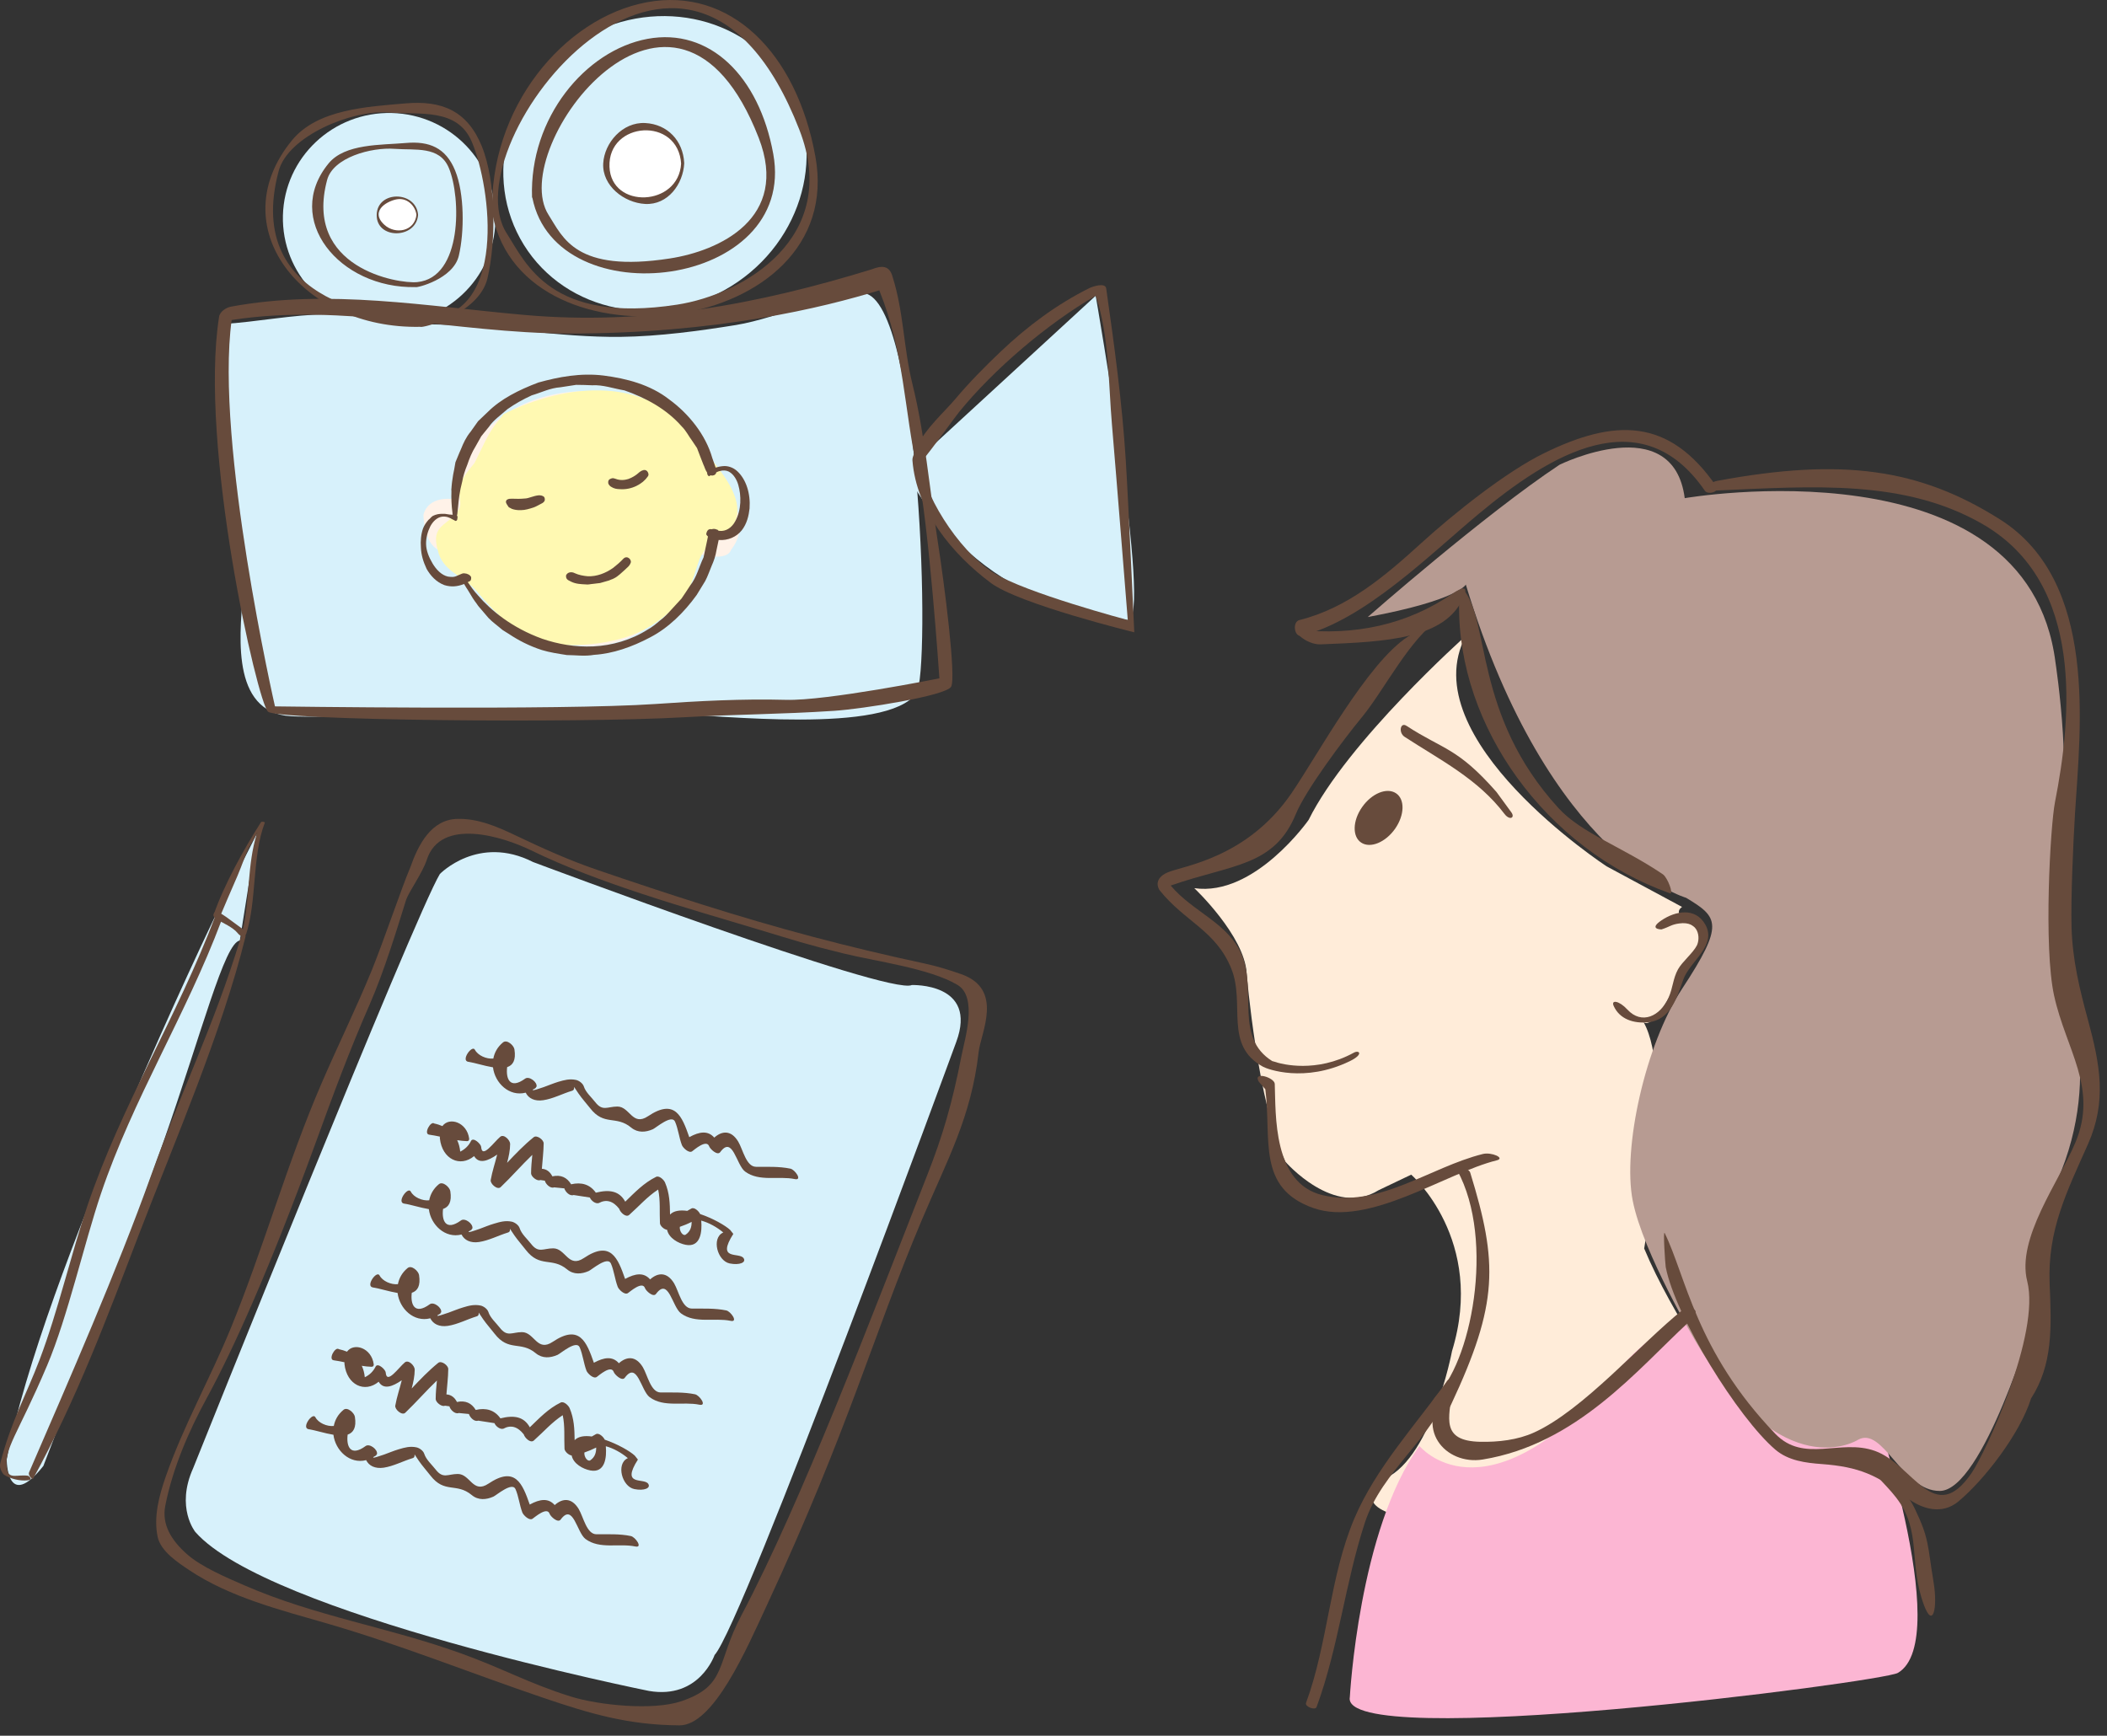 <?xml version="1.0" encoding="UTF-8" standalone="no"?>
<!DOCTYPE svg PUBLIC "-//W3C//DTD SVG 1.1//EN" "http://www.w3.org/Graphics/SVG/1.1/DTD/svg11.dtd">
<svg width="100%" height="100%" viewBox="0 0 176 145" version="1.1" xmlns="http://www.w3.org/2000/svg" xmlns:xlink="http://www.w3.org/1999/xlink" xml:space="preserve" xmlns:serif="http://www.serif.com/" style="fill-rule:evenodd;clip-rule:evenodd;stroke-linejoin:round;stroke-miterlimit:2;">
    <rect x="0" y="0" width="176" height="145" fill="#333333" stroke="none"/>
    <g transform="matrix(1,0,0,1,-236.857,-1614.81)">
        <g transform="matrix(1.756,0,0,1.756,270.402,1614.81)">
            <g id="圖層-1" serif:id="圖層 1">
                <g transform="matrix(1,0,0,1,1.821,78.959)">
                    <path d="M0,-37.38C0,-37.38 1.827,-39.275 4.436,-37.948C4.436,-37.948 21.36,-31.589 22.45,-32.097C22.45,-32.097 25.612,-32.218 24.563,-29.388C24.563,-29.388 14.428,-1.718 13.068,-0.224C13.068,-0.224 12.345,1.895 9.946,1.485C9.946,1.485 -8.193,-2.161 -11.632,-6.077C-11.632,-6.077 -12.581,-7.235 -11.736,-9.112C-11.736,-9.112 -1.18,-35.454 0,-37.38" style="fill:rgb(215,241,251);fill-rule:nonzero;"/>
                </g>
                <g transform="matrix(1,0,0,1,25.008,65.062)">
                    <path d="M0,-9.166C-2.604,-2.545 -5.975,6.373 -8.842,11.783C-10.061,14.082 -9.507,15.121 -11.689,15.867C-13.036,16.33 -15.64,16.061 -16.96,15.648C-18.956,15.023 -20.195,14.311 -22.163,13.602C-25.672,12.334 -29.06,11.848 -32.484,10.359C-33.313,9.998 -34.531,9.486 -35.215,8.877C-35.952,8.225 -36.425,7.475 -36.249,6.574C-35.899,4.789 -35.134,3.023 -34.272,1.443C-33.001,-0.889 -31.271,-4.729 -29.113,-10.648C-28.273,-12.961 -27.511,-15.031 -26.523,-17.283C-25.827,-18.879 -25.212,-20.906 -24.787,-22.271C-24.64,-22.668 -24.006,-23.551 -23.808,-24.162C-23.144,-26.199 -20.174,-25.254 -18.862,-24.615C-15.623,-23.033 -11.505,-21.885 -8.064,-20.852C-6.21,-20.295 -5.857,-20.162 -3.978,-19.701C-2.498,-19.336 0.127,-18.994 1.441,-18.203C2.408,-17.619 1.782,-15.633 1.628,-14.842C1.184,-12.564 0.73,-11.021 0,-9.166M2.442,-15.016C2.548,-15.939 3.655,-18 1.611,-18.719C1.037,-18.92 0.458,-19.098 -0.131,-19.225C-1.936,-19.611 -3.729,-20.039 -5.51,-20.512C-8.948,-21.424 -12.333,-22.527 -15.7,-23.678C-17.057,-24.141 -18.32,-24.715 -19.615,-25.332C-20.479,-25.744 -21.366,-26.123 -22.337,-26.105C-23.595,-26.084 -24.209,-24.895 -24.599,-23.783C-24.998,-22.857 -25.838,-20.352 -26.428,-18.898C-27.171,-17.086 -28.037,-15.328 -28.813,-13.529C-30.46,-9.723 -31.569,-5.687 -33.143,-1.85C-34.117,0.525 -35.39,2.77 -36.233,5.203C-36.544,6.1 -36.81,7.098 -36.614,8.043C-36.469,8.742 -35.643,9.277 -35.114,9.631C-33.176,10.928 -30.764,11.533 -28.562,12.17C-25.072,13.182 -21.69,14.549 -18.249,15.715C-16.034,16.465 -14.251,17 -11.797,17.02C-10.169,17.033 -8.607,13.41 -7.621,11.281C-3.707,2.842 -2.609,-1.461 -0.275,-6.99C0.937,-9.863 2.09,-11.9 2.442,-15.016" style="fill:rgb(103,75,60);fill-rule:nonzero;"/>
                </g>
                <g transform="matrix(1,0,0,1,18.495,50.072)">
                    <path d="M0,5.525C-0.544,5.412 -1.086,5.443 -1.637,5.437C-2.105,5.433 -2.259,4.607 -2.482,4.238C-2.818,3.679 -3.256,3.722 -3.621,4.048C-3.921,3.705 -4.324,3.757 -4.81,4.027C-5.158,3.027 -5.493,2.173 -6.771,3.029C-7.52,3.531 -7.637,2.568 -8.232,2.57C-8.708,2.572 -8.932,2.816 -9.289,2.353C-9.466,2.125 -9.738,1.894 -9.828,1.609C-9.876,1.466 -10.055,1.334 -10.199,1.304C-10.5,1.24 -10.75,1.308 -11.042,1.394C-11.276,1.466 -11.502,1.562 -11.73,1.644C-11.804,1.668 -11.874,1.693 -11.949,1.716C-12.194,1.802 -12.286,1.812 -12.249,1.763C-12.195,1.736 -12.146,1.711 -12.097,1.675C-12.103,1.67 -12.109,1.664 -12.117,1.66C-12.1,1.646 -12.094,1.642 -12.076,1.629C-12.023,1.408 -12.43,1.105 -12.617,1.242C-13.346,1.773 -13.542,1.242 -13.473,0.695C-13.204,0.607 -13.045,0.371 -13.127,-0.151C-13.154,-0.334 -13.48,-0.637 -13.668,-0.483C-13.936,-0.264 -14.078,0.007 -14.131,0.287C-14.459,0.32 -14.866,0.14 -15.008,-0.131C-15.137,-0.385 -15.696,0.388 -15.319,0.443C-15.018,0.486 -14.565,0.636 -14.147,0.705C-14.056,1.451 -13.377,2.111 -12.591,1.91C-12.458,2.181 -12.166,2.33 -11.759,2.269C-11.29,2.201 -10.839,1.955 -10.385,1.82C-10.152,1.748 -10.469,1.388 -10.08,1.949C-9.913,2.191 -9.717,2.408 -9.535,2.638C-8.858,3.519 -8.299,2.968 -7.57,3.574C-7.258,3.83 -6.882,3.8 -6.539,3.648C-6.398,3.586 -5.646,2.929 -5.488,3.287C-5.337,3.632 -5.298,4.043 -5.162,4.4C-5.117,4.527 -4.835,4.804 -4.678,4.703C-4.576,4.632 -3.987,4.105 -3.862,4.466C-3.819,4.589 -3.472,4.92 -3.339,4.74C-2.741,3.923 -2.574,5.355 -2.153,5.664C-1.477,6.162 -0.57,5.859 0.21,6.021C0.588,6.099 0.217,5.568 0,5.525" style="fill:rgb(103,75,60);fill-rule:nonzero;"/>
                </g>
                <g transform="matrix(1,0,0,1,13.514,54.588)">
                    <path d="M0,4.148C-0.117,4.23 -0.302,4.002 -0.279,3.777C-0.087,3.711 0.098,3.636 0.283,3.541C0.285,3.773 0.228,3.994 0,4.148M2.266,4.113C2.24,4.087 2.14,3.949 2.116,3.925C1.888,3.712 1.292,3.371 0.688,3.168C0.621,3.025 0.405,2.824 0.267,2.908C0.201,2.947 0.14,2.982 0.075,3.017C-0.271,2.97 -0.568,3.009 -0.744,3.193C-0.75,2.669 -0.767,2.168 -0.984,1.664C-1.037,1.543 -1.255,1.324 -1.409,1.4C-1.994,1.689 -2.418,2.138 -2.875,2.58C-3.155,2.074 -3.61,1.988 -4.274,2.152C-4.55,1.761 -4.956,1.638 -5.449,1.753C-5.646,1.425 -5.939,1.287 -6.342,1.375C-6.454,1.156 -6.617,1.029 -6.841,1.015C-6.812,0.613 -6.76,0.212 -6.755,-0.194C-6.755,-0.366 -7.081,-0.608 -7.23,-0.487C-7.688,-0.118 -8.094,0.306 -8.495,0.732C-8.418,0.441 -8.352,0.146 -8.35,-0.168C-8.349,-0.342 -8.645,-0.657 -8.823,-0.506C-9.123,-0.256 -9.688,0.566 -9.729,-0.028C-9.738,-0.159 -10.091,-0.497 -10.204,-0.321C-10.315,-0.092 -10.489,0.082 -10.724,0.199C-10.745,-0.006 -10.795,-0.186 -10.869,-0.346C-10.717,-0.323 -10.561,-0.305 -10.399,-0.299C-10.33,-0.297 -10.292,-0.354 -10.299,-0.418C-10.404,-1.206 -11.248,-1.465 -11.573,-1.016C-11.692,-1.067 -11.819,-1.11 -11.961,-1.139C-12.131,-1.274 -12.479,-0.645 -12.203,-0.608C-12.028,-0.584 -11.861,-0.551 -11.694,-0.516C-11.694,-0.485 -11.695,-0.456 -11.692,-0.424C-11.583,0.562 -10.729,0.962 -10.064,0.412C-9.836,0.804 -9.404,0.644 -8.967,0.339C-9.066,0.742 -9.202,1.134 -9.274,1.548C-9.307,1.726 -8.958,2.039 -8.801,1.888C-8.281,1.392 -7.812,0.847 -7.296,0.353C-7.323,0.644 -7.353,0.939 -7.354,1.234C-7.354,1.388 -7.063,1.625 -6.913,1.55C-6.841,1.562 -6.771,1.574 -6.698,1.582C-6.669,1.736 -6.432,1.972 -6.259,1.898C-6.096,1.916 -5.935,1.931 -5.771,1.947C-5.729,2.103 -5.517,2.332 -5.333,2.263C-5.073,2.302 -4.815,2.343 -4.558,2.382C-4.502,2.525 -4.295,2.697 -4.133,2.646C-3.779,2.453 -3.455,2.544 -3.162,2.918C-3.125,3.068 -2.851,3.355 -2.686,3.209C-2.218,2.793 -1.828,2.339 -1.309,2.003C-1.196,2.527 -1.251,3.056 -1.224,3.603C-1.218,3.732 -1.028,3.902 -0.884,3.919C-0.804,4.312 -0.349,4.566 0.002,4.632C0.707,4.767 0.788,4.013 0.74,3.48C1.11,3.582 1.488,3.793 1.79,4.046C1.783,4.05 1.777,4.05 1.771,4.054C1.22,4.322 1.508,5.4 2.095,5.519C2.565,5.613 2.896,5.47 2.752,5.265C2.549,4.968 1.443,5.404 2.266,4.113" style="fill:rgb(103,75,60);fill-rule:nonzero;"/>
                </g>
                <g transform="matrix(1,0,0,1,15.443,56.822)">
                    <path d="M0,5.519C-0.542,5.408 -1.085,5.437 -1.639,5.431C-2.106,5.429 -2.259,4.603 -2.479,4.232C-2.818,3.673 -3.255,3.716 -3.621,4.044C-3.921,3.701 -4.322,3.755 -4.811,4.021C-5.158,3.025 -5.494,2.169 -6.771,3.027C-7.518,3.527 -7.635,2.564 -8.232,2.566C-8.708,2.566 -8.931,2.814 -9.287,2.349C-9.464,2.121 -9.738,1.888 -9.828,1.605C-9.874,1.46 -10.055,1.332 -10.197,1.298C-10.499,1.234 -10.751,1.304 -11.044,1.392C-11.274,1.458 -11.503,1.556 -11.731,1.64C-11.804,1.664 -11.875,1.687 -11.949,1.714C-12.196,1.798 -12.284,1.81 -12.248,1.761C-12.197,1.73 -12.148,1.706 -12.097,1.669C-12.103,1.665 -12.111,1.66 -12.116,1.654C-12.101,1.644 -12.095,1.638 -12.076,1.624C-12.023,1.404 -12.429,1.099 -12.617,1.238C-13.348,1.769 -13.542,1.238 -13.47,0.691C-13.203,0.603 -13.044,0.367 -13.125,-0.155C-13.153,-0.338 -13.48,-0.639 -13.668,-0.487C-13.935,-0.268 -14.076,0.003 -14.13,0.281C-14.456,0.316 -14.867,0.136 -15.006,-0.135C-15.139,-0.391 -15.695,0.386 -15.319,0.439C-15.019,0.48 -14.565,0.632 -14.146,0.701C-14.055,1.445 -13.375,2.107 -12.592,1.908C-12.459,2.175 -12.166,2.326 -11.76,2.265C-11.288,2.195 -10.836,1.951 -10.385,1.814C-10.147,1.746 -10.469,1.386 -10.081,1.945C-9.913,2.187 -9.715,2.404 -9.538,2.636C-8.857,3.517 -8.299,2.964 -7.569,3.568C-7.26,3.826 -6.881,3.796 -6.539,3.644C-6.399,3.582 -5.646,2.927 -5.487,3.285C-5.336,3.628 -5.298,4.039 -5.162,4.396C-5.116,4.521 -4.836,4.802 -4.678,4.697C-4.575,4.628 -3.985,4.101 -3.863,4.462C-3.82,4.587 -3.471,4.915 -3.34,4.734C-2.738,3.921 -2.572,5.351 -2.152,5.66C-1.477,6.158 -0.57,5.855 0.21,6.015C0.587,6.095 0.217,5.564 0,5.519" style="fill:rgb(103,75,60);fill-rule:nonzero;"/>
                </g>
                <g transform="matrix(1,0,0,1,13.958,60.81)">
                    <path d="M0,5.521C-0.543,5.408 -1.087,5.439 -1.638,5.435C-2.106,5.429 -2.259,4.605 -2.481,4.234C-2.82,3.675 -3.256,3.718 -3.622,4.044C-3.922,3.701 -4.323,3.757 -4.811,4.021C-5.159,3.025 -5.493,2.169 -6.771,3.027C-7.521,3.527 -7.637,2.564 -8.233,2.564C-8.709,2.566 -8.931,2.814 -9.288,2.351C-9.466,2.121 -9.738,1.89 -9.829,1.605C-9.876,1.462 -10.056,1.33 -10.199,1.3C-10.501,1.238 -10.752,1.302 -11.044,1.392C-11.276,1.462 -11.504,1.558 -11.731,1.64C-11.805,1.666 -11.876,1.689 -11.948,1.712C-12.195,1.798 -12.287,1.808 -12.248,1.759C-12.198,1.73 -12.147,1.707 -12.097,1.671C-12.104,1.666 -12.11,1.66 -12.119,1.656C-12.103,1.644 -12.095,1.638 -12.077,1.626C-12.023,1.406 -12.431,1.101 -12.617,1.238C-13.345,1.769 -13.543,1.238 -13.473,0.693C-13.203,0.605 -13.046,0.367 -13.127,-0.153C-13.155,-0.336 -13.481,-0.639 -13.669,-0.487C-13.938,-0.268 -14.077,0.003 -14.133,0.283C-14.458,0.316 -14.867,0.136 -15.006,-0.133C-15.138,-0.389 -15.694,0.384 -15.32,0.439C-15.019,0.482 -14.566,0.632 -14.148,0.701C-14.057,1.447 -13.378,2.109 -12.593,1.906C-12.459,2.177 -12.168,2.326 -11.76,2.267C-11.289,2.195 -10.839,1.953 -10.386,1.814C-10.15,1.746 -10.47,1.384 -10.081,1.947C-9.913,2.187 -9.718,2.402 -9.537,2.636C-8.858,3.517 -8.299,2.964 -7.572,3.57C-7.259,3.828 -6.884,3.796 -6.539,3.646C-6.398,3.584 -5.646,2.927 -5.488,3.283C-5.337,3.628 -5.299,4.039 -5.164,4.398C-5.116,4.523 -4.836,4.802 -4.677,4.699C-4.575,4.628 -3.986,4.101 -3.864,4.464C-3.822,4.585 -3.472,4.916 -3.341,4.736C-2.741,3.919 -2.574,5.351 -2.156,5.66C-1.479,6.16 -0.571,5.857 0.209,6.017C0.588,6.095 0.216,5.564 0,5.521" style="fill:rgb(103,75,60);fill-rule:nonzero;"/>
                </g>
                <g transform="matrix(1,0,0,1,8.977,65.32)">
                    <path d="M0,4.152C-0.119,4.232 -0.303,4.004 -0.282,3.781C-0.09,3.715 0.097,3.636 0.28,3.545C0.282,3.775 0.227,3.996 0,4.152M2.264,4.117C2.239,4.091 2.138,3.951 2.115,3.929C1.888,3.715 1.291,3.375 0.687,3.17C0.619,3.029 0.404,2.828 0.264,2.91C0.198,2.949 0.137,2.984 0.072,3.019C-0.271,2.972 -0.57,3.011 -0.745,3.193C-0.752,2.673 -0.768,2.172 -0.986,1.666C-1.039,1.545 -1.257,1.328 -1.41,1.404C-1.996,1.691 -2.418,2.14 -2.877,2.582C-3.158,2.078 -3.613,1.992 -4.276,2.156C-4.548,1.765 -4.958,1.64 -5.45,1.756C-5.647,1.429 -5.941,1.291 -6.343,1.377C-6.454,1.16 -6.619,1.031 -6.844,1.017C-6.814,0.615 -6.761,0.216 -6.757,-0.192C-6.756,-0.362 -7.083,-0.606 -7.233,-0.485C-7.69,-0.114 -8.094,0.31 -8.496,0.734C-8.42,0.443 -8.354,0.148 -8.352,-0.164C-8.351,-0.34 -8.646,-0.657 -8.824,-0.504C-9.125,-0.252 -9.688,0.568 -9.732,-0.026C-9.738,-0.155 -10.091,-0.494 -10.205,-0.319C-10.317,-0.088 -10.49,0.086 -10.727,0.201C-10.747,-0.004 -10.796,-0.184 -10.87,-0.344C-10.718,-0.319 -10.563,-0.301 -10.402,-0.297C-10.331,-0.295 -10.293,-0.352 -10.302,-0.416C-10.406,-1.203 -11.249,-1.463 -11.574,-1.016C-11.691,-1.063 -11.819,-1.106 -11.961,-1.135C-12.135,-1.274 -12.482,-0.643 -12.206,-0.606C-12.03,-0.582 -11.863,-0.549 -11.696,-0.514C-11.696,-0.481 -11.698,-0.455 -11.693,-0.422C-11.585,0.566 -10.73,0.966 -10.067,0.414C-9.837,0.808 -9.406,0.646 -8.968,0.343C-9.067,0.744 -9.203,1.136 -9.277,1.55C-9.31,1.728 -8.959,2.039 -8.802,1.89C-8.285,1.394 -7.813,0.851 -7.297,0.357C-7.325,0.646 -7.353,0.941 -7.355,1.238C-7.355,1.39 -7.064,1.627 -6.915,1.554C-6.842,1.566 -6.771,1.574 -6.7,1.584C-6.67,1.736 -6.434,1.974 -6.259,1.902C-6.098,1.918 -5.937,1.933 -5.774,1.949C-5.73,2.103 -5.52,2.336 -5.334,2.265C-5.074,2.306 -4.817,2.343 -4.559,2.384C-4.503,2.527 -4.297,2.697 -4.135,2.648C-3.78,2.455 -3.457,2.547 -3.164,2.92C-3.125,3.068 -2.853,3.357 -2.687,3.211C-2.219,2.795 -1.829,2.341 -1.312,2.006C-1.199,2.529 -1.252,3.06 -1.227,3.605C-1.217,3.734 -1.03,3.906 -0.887,3.923C-0.808,4.314 -0.351,4.568 0.001,4.634C0.705,4.769 0.786,4.015 0.738,3.482C1.108,3.582 1.486,3.797 1.788,4.05C1.781,4.052 1.775,4.054 1.77,4.056C1.219,4.324 1.506,5.402 2.095,5.521C2.563,5.615 2.894,5.474 2.753,5.267C2.548,4.97 1.442,5.406 2.264,4.117" style="fill:rgb(103,75,60);fill-rule:nonzero;"/>
                </g>
                <g transform="matrix(1,0,0,1,10.904,67.558)">
                    <path d="M0,5.517C-0.541,5.404 -1.085,5.437 -1.638,5.433C-2.105,5.427 -2.256,4.603 -2.479,4.23C-2.819,3.673 -3.255,3.716 -3.62,4.044C-3.922,3.701 -4.321,3.753 -4.808,4.019C-5.157,3.023 -5.494,2.167 -6.77,3.023C-7.517,3.525 -7.635,2.562 -8.232,2.564C-8.708,2.566 -8.93,2.812 -9.287,2.349C-9.464,2.119 -9.736,1.888 -9.827,1.603C-9.873,1.458 -10.054,1.328 -10.196,1.298C-10.499,1.234 -10.749,1.302 -11.041,1.39C-11.274,1.458 -11.501,1.556 -11.729,1.638C-11.803,1.662 -11.874,1.687 -11.948,1.71C-12.192,1.796 -12.282,1.806 -12.246,1.759C-12.195,1.728 -12.146,1.704 -12.093,1.669C-12.101,1.663 -12.108,1.658 -12.115,1.652C-12.101,1.642 -12.093,1.636 -12.075,1.624C-12.023,1.402 -12.428,1.097 -12.616,1.236C-13.344,1.769 -13.541,1.238 -13.469,0.691C-13.202,0.601 -13.043,0.365 -13.125,-0.155C-13.152,-0.34 -13.48,-0.641 -13.665,-0.489C-13.934,-0.27 -14.075,0.001 -14.129,0.281C-14.457,0.314 -14.865,0.134 -15.004,-0.135C-15.136,-0.391 -15.694,0.384 -15.318,0.437C-15.017,0.48 -14.565,0.63 -14.146,0.699C-14.055,1.443 -13.374,2.107 -12.59,1.906C-12.459,2.175 -12.165,2.324 -11.757,2.265C-11.287,2.195 -10.836,1.949 -10.382,1.812C-10.147,1.744 -10.467,1.384 -10.079,1.945C-9.912,2.187 -9.715,2.402 -9.536,2.634C-8.857,3.515 -8.299,2.96 -7.568,3.566C-7.257,3.826 -6.879,3.794 -6.537,3.642C-6.396,3.581 -5.644,2.925 -5.486,3.283C-5.335,3.626 -5.296,4.037 -5.16,4.396C-5.114,4.519 -4.835,4.8 -4.677,4.695C-4.573,4.628 -3.982,4.101 -3.862,4.46C-3.819,4.585 -3.471,4.913 -3.338,4.734C-2.738,3.919 -2.572,5.351 -2.152,5.66C-1.476,6.158 -0.569,5.853 0.213,6.013C0.587,6.093 0.22,5.562 0,5.517" style="fill:rgb(103,75,60);fill-rule:nonzero;"/>
                </g>
                <g transform="matrix(1,0,0,1,-8.852,68.068)">
                    <path d="M0,-24.514C0,-24.514 -8.229,-7.471 -9.932,1.357C-9.932,1.357 -9.944,3.881 -8.188,1.672C-8.188,1.672 -4.934,-6.744 -2.513,-13.639C-0.63,-18.998 0.423,-23.209 1.157,-23.325L1.963,-28.395L0,-24.514Z" style="fill:rgb(215,241,251);fill-rule:nonzero;"/>
                </g>
                <g transform="matrix(1,0,0,1,-17.543,43.964)">
                    <path d="M0,26.41C2.092,22.592 3.512,18.771 5.062,14.726C6.746,10.34 8.992,5.164 10.116,0.605C10.142,0.506 10.084,0 9.849,0.779C8.584,4.908 7.134,7.752 5.626,11.957C4.008,16.474 1.734,21.666 -0.174,26.074C-0.249,26.248 0,26.41 0,26.41" style="fill:rgb(103,75,60);fill-rule:nonzero;"/>
                </g>
                <g transform="matrix(1,0,0,1,-17.764,43.659)">
                    <path d="M0,26.549C-0.498,26.473 -0.916,26.733 -1.002,26.25C-1.181,25.266 -0.517,24.651 0.908,21.287C1.881,18.988 2.663,15.498 3.463,13.129C4.984,8.621 7.509,4.625 9.186,0.162C9.24,0.02 8.97,-0.256 8.912,-0.105C7.103,4.715 4.447,8.869 2.804,13.748C2.021,16.072 1.423,18.707 0.551,21.01C-0.105,22.738 -0.807,23.938 -1.328,25.957C-1.389,26.192 -1.203,26.463 -1.141,26.504C-0.838,26.695 -0.395,26.805 -0.027,26.766C0.292,26.731 0,26.549 0,26.549" style="fill:rgb(103,75,60);fill-rule:nonzero;"/>
                </g>
                <g transform="matrix(1,0,0,1,-7.407,38.996)">
                    <path d="M0,5.484C0.529,3.892 0.287,1.736 0.901,0.142C0.917,0.105 0.747,0.074 0.72,0.117C-0.081,1.369 -1.066,3.148 -1.53,4.517C-1.545,4.568 -1.375,4.939 -1.207,4.552C-1.013,4.103 -0.741,3.441 -0.395,2.66C-0.197,2.211 0.021,1.507 0.237,1.166C0.657,0.519 0.734,0 0.519,0.677C0.066,2.113 0.19,3.742 -0.138,5.201C-0.155,5.285 0,5.484 0,5.484" style="fill:rgb(103,75,60);fill-rule:nonzero;"/>
                </g>
                <g transform="matrix(1,0,0,1,-7.468,43.78)">
                    <path d="M0,0.477C-0.553,0.108 -1.275,-0.533 -1.42,-0.386C-1.512,-0.294 -1.509,-0.14 -1.318,-0.033C-1.045,0.114 -0.549,0.346 -0.35,0.588C-0.007,1.01 0,0.477 0,0.477" style="fill:rgb(103,75,60);fill-rule:nonzero;"/>
                </g>
                <g transform="matrix(1,0,0,1,50.624,73.259)">
                    <path d="M0,-43.008C0,-43.008 -5.628,-37.994 -7.478,-34.252C-7.478,-34.252 -10.045,-30.588 -12.916,-31.006C-12.916,-31.006 -10.512,-28.74 -10.425,-26.94C-10.425,-26.94 -9.902,-20.697 -8.584,-17.994C-8.584,-17.994 -6.265,-15.315 -4.148,-16.637L-2.597,-17.377C-2.597,-17.377 0.964,-14.268 -0.656,-8.983C-0.656,-8.983 -1.666,-3.61 -4.056,-2.838C-4.056,-2.838 -5.398,-1.758 -3.356,-1.188C-3.356,-1.188 2.613,0 12.544,-6.865C12.544,-6.865 9.818,-10.656 8.485,-13.863C8.485,-13.863 9.891,-22.112 8.455,-24.633C8.455,-24.633 8.754,-24.262 9.563,-25.621C10.11,-26.541 10.402,-27.569 11.225,-28.383C11.88,-29.031 9.524,-29.563 10.287,-30.113L6.696,-32.045C6.696,-32.045 -2.597,-38.127 0,-43.008" style="fill:rgb(255,236,217);fill-rule:nonzero;"/>
                </g>
                <g transform="matrix(1,0,0,1,48.419,72.05)">
                    <path d="M0,-3.262C0,-3.262 2.992,0.445 8.981,-6.266C8.981,-6.266 14.599,-14.588 21.374,-5.905C21.374,-5.905 25.486,5.943 22.759,7.535C22.01,7.972 -3.822,11.326 -3.312,8.689C-3.312,8.689 -2.884,0.701 0,-3.262" style="fill:rgb(252,182,211);fill-rule:nonzero;"/>
                </g>
                <g transform="matrix(1,0,0,1,79.059,43.629)">
                    <path d="M0,3.144C-0.88,0.986 -0.446,-2.108 -0.429,-3.7C0.567,-5.928 -0.384,-12.11 -0.384,-12.11C-1.727,-22.745 -18.021,-19.93 -18.021,-19.93C-18.575,-24.174 -23.975,-21.52 -23.975,-21.52C-27.54,-19.159 -33.1,-14.274 -33.1,-14.274C-28.79,-15.077 -28.435,-15.819 -28.435,-15.819C-24.474,-2.772 -17.956,-0.918 -17.956,-0.918C-16.423,0.009 -16.117,0.32 -18.147,3.412C-19.903,6.085 -20.981,10.999 -20.497,13.482C-20.016,15.964 -17.483,20.218 -17.483,20.218C-13.366,27.177 -9.783,24.869 -9.783,24.869C-8.583,24.187 -7.685,27.318 -5.883,27.3C-3.835,27.279 -1.407,19.054 -1.407,19.054C-2.203,16.685 -0.548,13.078 -0.548,13.078C2.094,7.687 0,3.144 0,3.144" style="fill:rgb(183,155,146);fill-rule:nonzero;"/>
                </g>
                <g transform="matrix(1,0,0,1,41.087,57.515)">
                    <path d="M0,-5.695C0.306,-3.328 -0.427,-0.994 2.291,-0.043C4.916,0.877 8.546,-1.701 11.01,-2.314C11.428,-2.42 10.762,-2.718 10.345,-2.615C7.809,-1.982 5.396,-0.017 2.72,-0.658C0.352,-1.224 0.503,-4.492 0.449,-5.951C0.437,-6.257 -0.608,-6.572 -0.313,-6.058L0,-5.695Z" style="fill:rgb(103,75,60);fill-rule:nonzero;"/>
                </g>
                <g transform="matrix(1,0,0,1,47.876,50.48)">
                    <path d="M0,-20.197C-1.932,-18.955 -4.312,-14.539 -5.549,-12.736C-7.664,-9.65 -10.706,-9.287 -11.424,-8.982C-12.142,-8.676 -11.871,-8.193 -11.811,-8.119C-10.603,-6.617 -9.145,-6.218 -8.407,-4.398C-7.727,-2.718 -8.782,-0.75 -6.885,0.276C-6.69,0.379 -4.932,1.049 -2.775,0.006C-2.089,-0.326 -2.324,-0.541 -2.579,-0.4C-4.382,0.588 -6.016,0.127 -6.213,0.073C-6.217,0.063 -6.452,0.004 -6.46,0C-8.249,-1.119 -7.203,-3.312 -7.89,-5.009C-8.521,-6.568 -10.223,-7.076 -11.29,-8.351C-8.394,-9.367 -6.369,-9.24 -5.338,-11.752C-4.868,-12.892 -3.098,-15.265 -2.185,-16.373C-1.129,-17.656 0.098,-20.14 1.533,-21.062C1.821,-21.246 0.124,-20.275 0,-20.197" style="fill:rgb(103,75,60);fill-rule:nonzero;"/>
                </g>
                <g transform="matrix(1,0,0,1,62.547,26.129)">
                    <path d="M0,-2.981C-2.275,-6.292 -4.869,-6.194 -8.188,-4.575C-10.025,-3.678 -12.512,-1.684 -14.036,-0.297C-15.757,1.269 -17.546,2.798 -19.838,3.369C-20.187,3.456 -20.088,4.201 -19.729,4.113C-16.735,3.367 -13.63,0.249 -11.312,-1.68C-7.929,-4.497 -3.576,-7.182 -0.549,-2.78C-0.401,-2.567 0.164,-2.743 0,-2.981" style="fill:rgb(103,75,60);fill-rule:nonzero;"/>
                </g>
                <g transform="matrix(1,0,0,1,43.724,27.845)">
                    <path d="M0,2.809C3.194,2.686 5.89,2.536 6.771,0.616C7.064,-0.027 6.705,0.098 6.272,0.393C4.08,1.895 1.603,2.397 -1.062,2.118C-1.447,2.079 -0.717,2.836 0,2.809" style="fill:rgb(103,75,60);fill-rule:nonzero;"/>
                </g>
                <g transform="matrix(1,0,0,1,80.217,45.937)">
                    <path d="M0,2.576C-0.397,1.115 -0.736,-0.276 -0.778,-1.819C-0.816,-3.178 -0.704,-5.77 -0.614,-7.238C-0.366,-11.291 0.504,-18.26 -4.177,-21.223C-8.022,-23.656 -11.692,-24.164 -17.627,-23.063C-18.104,-22.973 -18.265,-22.576 -17.687,-22.6C-13.021,-22.807 -8.738,-23.139 -5.027,-21.014C-0.113,-18.199 -0.792,-11.725 -1.568,-7.768C-1.789,-6.643 -2.116,-0.877 -1.608,1.431C-1.044,4.002 0.492,5.822 -0.593,8.41C-1.38,10.287 -3.404,12.976 -2.888,15.012C-2.251,17.504 -4.857,23.15 -5.532,24.137C-7.313,26.74 -8.285,23.754 -10.126,23.09C-11.784,22.492 -13.504,23.693 -14.874,22.271C-18.642,18.355 -19.129,14.758 -20.132,12.728C-20.22,12.553 -20.105,14.224 -20.083,14.344C-19.627,16.693 -16.649,21.508 -14.869,23.027C-14.247,23.558 -13.419,23.658 -12.667,23.713C-10.871,23.846 -10.025,24.238 -8.62,25.31C-7.888,25.865 -6.936,26.14 -6.158,25.49C-4.908,24.447 -3.237,22.263 -2.714,20.621C-2.711,20.619 -2.711,20.609 -2.71,20.603C-1.654,18.957 -1.735,17.199 -1.821,15.123C-1.926,12.586 -1.011,10.773 0,8.502C0.911,6.457 0.576,4.693 0,2.576" style="fill:rgb(103,75,60);fill-rule:nonzero;"/>
                </g>
                <g transform="matrix(1,0,0,1,50.304,41.699)">
                    <path d="M0,-12.961C-0.071,-7.137 4.128,-1.301 10.03,0.799C10.222,0.867 9.924,0.049 9.689,-0.109C7.754,-1.416 5.82,-2.061 4.729,-3.254C0.659,-7.705 1.495,-12.246 0.167,-13.695C0.045,-13.828 0.003,-13.203 0,-12.961" style="fill:rgb(103,75,60);fill-rule:nonzero;"/>
                </g>
                <g transform="matrix(1,0,0,1,47.26,38.395)">
                    <path d="M0,1.032C-0.456,1.68 -1.177,1.977 -1.61,1.692C-2.043,1.409 -2.025,0.651 -1.568,0.001C-1.113,-0.65 -0.395,-0.945 0.04,-0.659C0.474,-0.376 0.455,0.38 0,1.032" style="fill:rgb(103,75,60);fill-rule:nonzero;"/>
                </g>
                <g transform="matrix(1,0,0,1,52.081,35.714)">
                    <path d="M0,1.961C-1.871,-0.164 -2.51,-0.033 -4.279,-1.184C-4.576,-1.377 -4.669,-0.855 -4.368,-0.66C-2.684,0.438 -0.887,1.334 0.38,3.004C0.632,3.338 0.906,3.19 0.701,2.92L0,1.961Z" style="fill:rgb(103,75,60);fill-rule:nonzero;"/>
                </g>
                <g transform="matrix(1,0,0,1,50.032,67.748)">
                    <path d="M0,-12.383C2.026,-9.207 0.953,-3.199 -0.751,-1.416C-1.589,-0.537 -0.544,0 -0.111,-0.922C2.15,-5.74 2.125,-7.66 0.802,-11.963C0.73,-12.199 0.062,-12.285 0,-12.383" style="fill:rgb(103,75,60);fill-rule:nonzero;"/>
                </g>
                <g transform="matrix(1,0,0,1,49.747,65.843)">
                    <path d="M0,0.166C-1.675,2.125 -0.08,3.881 1.686,3.59C6.153,2.861 9.033,-0.682 11.459,-2.926C12.313,-3.715 11.348,-3.65 11.19,-3.522C9.234,-1.971 6.466,1.246 4.122,2.307C3.342,2.662 2.418,2.766 1.566,2.748C-0.342,2.711 0.091,1.592 0.221,0.338C0.236,0.201 0.132,0.008 0,0.166" style="fill:rgb(103,75,60);fill-rule:nonzero;"/>
                </g>
                <g transform="matrix(1,0,0,1,71.982,74.759)">
                    <path d="M0,-2.986C-0.348,-3.707 -1.131,-4.67 -1.546,-5.023C-2.39,-5.738 -2.427,-5.689 -2.297,-5.295C-2.109,-4.722 -1.459,-4.25 -0.889,-3.515C0.353,-1.912 -0.319,-0.439 0.437,1.606C0.868,2.752 1.093,1.717 0.897,0.539C0.595,-1.291 0.693,-1.541 0,-2.986" style="fill:rgb(103,75,60);fill-rule:nonzero;"/>
                </g>
                <g transform="matrix(1,0,0,1,59.932,47.689)">
                    <path d="M0,-3.473C0.392,-3.598 0.453,-3.702 0.837,-3.756C1.796,-3.891 1.858,-3.059 1.682,-2.709C1.498,-2.348 0.986,-1.936 0.787,-1.577C0.539,-1.123 0.55,-0.707 0.34,-0.237C-0.064,0.672 -0.949,1.068 -1.62,0.341C-2.019,-0.092 -2.409,-0.137 -2.275,0.164C-1.991,0.802 -1.322,1.009 -0.644,0.945C0.442,0.838 0.732,-0.239 1.043,-1.102C1.351,-1.957 2.647,-2.698 2.087,-3.7C1.614,-4.541 0.658,-4.35 0,-3.905C-0.64,-3.473 0,-3.473 0,-3.473" style="fill:rgb(103,75,60);fill-rule:nonzero;"/>
                </g>
                <g transform="matrix(1,0,0,1,49.732,81.156)">
                    <path d="M0,-15.457C-1.509,-13.348 -3.393,-11.314 -4.407,-8.924C-5.587,-6.143 -5.662,-2.986 -6.708,-0.143C-6.774,0.037 -6.271,0.229 -6.206,0.053C-5.155,-2.809 -4.853,-5.84 -3.906,-8.728C-3.1,-11.187 -0.667,-12.754 0.181,-15.164C0.217,-15.268 0.164,-15.686 0,-15.457" style="fill:rgb(103,75,60);fill-rule:nonzero;"/>
                </g>
                <g transform="matrix(1,0,0,1,4.464,10.255)">
                    <path d="M0,0.25C-0.07,3.016 -2.389,5.195 -5.178,5.129C-7.972,5.061 -10.176,2.766 -10.109,0C-10.041,-2.764 -7.724,-4.945 -4.931,-4.879C-2.142,-4.809 0.068,-2.514 0,0.25" style="fill:rgb(215,241,251);"/>
                </g>
                <g transform="matrix(1,0,0,1,15.683,1.936)">
                    <path d="M0,11.675C-3.442,13.816 -7.859,12.939 -9.865,9.716C-11.866,6.491 -10.704,2.14 -7.264,0.001C-3.822,-2.141 0.596,-1.264 2.601,1.96C4.609,5.185 3.442,9.536 0,11.675" style="fill:rgb(215,241,251);"/>
                </g>
                <g transform="matrix(1,0,0,1,-8.537,33.317)">
                    <path d="M0,-17.898C1.698,-18.003 3.306,-18.347 5.009,-18.367C6.706,-18.386 8.455,-17.863 10.155,-17.882C13.103,-17.83 16.01,-17.259 18.957,-17.291C20.771,-17.31 22.762,-17.582 24.445,-17.855C26.507,-18.193 29.284,-19.533 30.532,-19.373C33.257,-18.976 33.711,-1.287 33.024,-0.337C31.597,1.635 23.663,0.702 21.281,0.641C17.653,0.508 13.691,1.045 10.06,0.743C8.358,0.588 4.264,0.887 3.017,0.731C0.291,0.329 0.907,-3.578 1.003,-5.298C1.211,-7.189 -0.115,-9.265 -0.024,-11.158C0.072,-12.877 0.051,-14.857 0.034,-16.572" style="fill:rgb(215,241,251);"/>
                </g>
                <g transform="matrix(1,0,0,1,23.98,21.301)">
                    <path d="M0,1.081L9.038,-7.232C9.038,-7.232 11.753,8.313 10.564,8.196C2.722,7.419 0,1.081 0,1.081" style="fill:rgb(215,241,251);"/>
                </g>
                <g transform="matrix(1,0,0,1,18.922,4.204)">
                    <path d="M0,1.969C1.999,7.102 -2.673,9.805 -5.814,10.289C-11.834,11.217 -13.001,8.332 -13.918,6.903C-16.665,2.61 -5.317,-11.713 0,1.969M-14.611,5.998C-14.611,6.01 -14.595,6.022 -14.59,6.035C-13.065,13.682 2.329,11.824 0.761,3.235C-0.14,-1.724 -3.306,-4.83 -7.256,-4.097C-11.215,-3.359 -14.783,0.948 -14.611,5.998" style="fill:rgb(103,75,60);fill-rule:nonzero;"/>
                </g>
                <g transform="matrix(1,0,0,1,16.988,4.909)">
                    <path d="M0,1.649C1.487,5.481 -1.88,7.026 -4.228,7.387C-8.717,8.081 -9.312,6.383 -9.996,5.315C-12.047,2.11 -3.972,-8.564 0,1.649M-10.783,4.475C-10.78,4.489 -10.77,4.493 -10.766,4.504C-9.628,10.213 1.863,8.825 0.692,2.413C0.02,-1.287 -2.344,-3.607 -5.292,-3.06C-8.248,-2.509 -10.912,0.706 -10.783,4.475" style="fill:rgb(103,75,60);fill-rule:nonzero;"/>
                </g>
                <g transform="matrix(1,0,0,1,-5.847,12.302)">
                    <path d="M0,-4.168C0.442,-5.824 3.467,-7.08 5.192,-6.951C6.726,-6.836 8.505,-7.176 9.19,-5.549C10.101,-3.398 10.94,2.877 6.86,2.877C5.418,2.877 -1.733,2.318 0,-4.168M6.738,3.246C6.793,3.324 9.525,2.664 9.934,0.932C10.343,-0.816 10.354,-3.65 9.659,-5.354C8.967,-7.043 7.748,-7.533 6.032,-7.383C4.203,-7.225 1.843,-7.104 0.634,-5.627C-2.745,-1.51 1.106,3.365 6.738,3.246" style="fill:rgb(103,75,60);fill-rule:nonzero;"/>
                </g>
                <g transform="matrix(1,0,0,1,-3.542,11.881)">
                    <path d="M0,-3.321C0.284,-4.389 2.095,-4.883 3.209,-4.8C4.197,-4.725 5.346,-4.946 5.788,-3.895C6.372,-2.51 6.449,1.331 4.285,1.54C3.357,1.63 -1.121,0.865 0,-3.321M4.205,1.777C4.242,1.827 6.004,1.4 6.265,0.284C6.53,-0.844 6.537,-2.671 6.089,-3.768C5.645,-4.856 4.855,-5.176 3.749,-5.079C2.568,-4.975 0.85,-5.057 0.069,-4.106C-2.109,-1.452 0.574,1.855 4.205,1.777" style="fill:rgb(103,75,60);fill-rule:nonzero;"/>
                </g>
                <g transform="matrix(1,0,0,1,-8.083,31.81)">
                    <path d="M0,-16.586C5.276,-17.41 10.699,-15.957 15.978,-15.943C23.088,-15.93 28.172,-17.186 30.807,-17.998C32.003,-15.014 31.979,-12.373 32.614,-9.445C33.17,-6.879 33.666,0.461 33.666,0.461C33.666,0.461 28.283,1.541 26.365,1.484C24.289,1.428 22.222,1.539 20.15,1.682C15.632,1.99 2.06,1.795 2.06,1.795C2.06,1.795 -0.801,-10.725 0,-16.586M1.731,2.049C2.233,2.459 16.304,2.611 21.529,2.312C24.168,2.164 26.035,2.178 28.665,2.006C29.999,1.918 33.977,1.295 34.224,0.859C34.469,0.422 33.92,-3.926 33.572,-6.158C33.194,-8.607 32.974,-11.154 32.383,-13.543C31.957,-15.264 31.974,-16.945 31.438,-18.647C31.288,-19.197 30.917,-19.184 30.443,-18.996C24.993,-17.322 19.663,-16.324 13.966,-16.824C9.294,-17.231 4.645,-18.086 -0.035,-17.221C-0.243,-17.182 -0.559,-17 -0.599,-16.738C-1.562,-10.604 1.233,1.639 1.731,2.049" style="fill:rgb(103,75,60);fill-rule:nonzero;"/>
                </g>
                <g transform="matrix(1,0,0,1,24.73,21.54)">
                    <path d="M0,0.418C0.502,-0.17 1.556,-1.648 1.785,-1.932C3.448,-3.98 5.989,-6.141 8.288,-7.471C8.933,-5.59 8.891,-3.297 9.063,-1.32C9.242,0.772 9.814,7.957 9.814,7.957C9.814,7.957 4.951,6.668 3.43,5.711C1.705,4.629 -0.035,1.756 0,0.418M-0.429,0.369C-0.238,2.758 1.452,4.809 3.295,6.189C4.646,7.203 10.123,8.541 10.123,8.541C10.123,8.541 9.848,2.402 9.717,0.33C9.545,-2.4 9.173,-5.111 8.788,-7.818C8.743,-8.123 8.113,-7.896 7.987,-7.834C6.433,-7.061 5.031,-6.012 3.773,-4.818C3.013,-4.096 2.275,-3.348 1.6,-2.547C1.108,-1.963 0.145,-1.1 -0.154,-0.373C-0.301,-0.018 -0.444,0.17 -0.429,0.369" style="fill:rgb(103,75,60);fill-rule:nonzero;"/>
                </g>
                <g transform="matrix(1,0,0,1,2.392,27.439)">
                    <path d="M0,-3.697C0,-3.697 -1.104,-3.865 -1.353,-2.953C-1.353,-2.953 -1.364,-0.765 0.186,-1.259C0.186,-1.259 0.705,-0.152 1.304,0.389C1.304,0.389 5.258,5.377 9.519,2.272C9.519,2.272 11.415,0.715 11.799,-1.08C11.799,-1.08 13.074,-0.691 13.286,-1.291C13.286,-1.291 14.117,-2.244 13.452,-3.357C13.452,-3.357 12.783,-4.179 12.148,-3.545C12.148,-3.545 11.481,-9.074 6.286,-8.826C6.286,-8.826 1.022,-9.029 0,-3.697" style="fill:rgb(255,242,232);fill-rule:nonzero;"/>
                </g>
                <g transform="matrix(1,0,0,1,0.748,10.226)">
                    <path d="M0,-0.002C0,0.455 -0.403,0.826 -0.901,0.826C-1.399,0.826 -1.802,0.455 -1.802,-0.002C-1.802,-0.459 -1.399,-0.828 -0.901,-0.828C-0.403,-0.828 0,-0.459 0,-0.002" style="fill:white;fill-rule:nonzero;"/>
                </g>
                <g transform="matrix(1,0,0,1,0.71,10.248)">
                    <path d="M0,-0.046C-0.079,0.77 -1.012,0.923 -1.531,0.444C-2.283,-0.249 -1.293,-0.739 -0.864,-0.776C-0.416,-0.814 -0.044,-0.441 0,-0.003C0.008,0.097 0.082,0.026 0.073,-0.044C-0.036,-1.181 -1.872,-1.191 -1.894,-0.025C-1.913,1.145 -0.036,1.13 0.073,-0.003C0.08,-0.075 0.008,-0.146 0,-0.046" style="fill:rgb(103,75,60);fill-rule:nonzero;"/>
                </g>
                <g transform="matrix(1,0,0,1,13.37,7.779)">
                    <path d="M0,-0.004C0,0.98 -0.798,1.781 -1.781,1.781C-2.767,1.781 -3.563,0.98 -3.563,-0.004C-3.563,-0.988 -2.767,-1.785 -1.781,-1.785C-0.798,-1.785 0,-0.988 0,-0.004" style="fill:white;fill-rule:nonzero;"/>
                </g>
                <g transform="matrix(1,0,0,1,13.297,7.713)">
                    <path d="M0,0.062C-0.109,2.123 -3.333,2.25 -3.408,0.222C-3.49,-1.948 -0.122,-2.188 0.002,0.099C0.012,0.291 0.151,0.158 0.146,0.027C0.087,-1.02 -0.643,-1.803 -1.706,-1.86C-2.791,-1.917 -3.652,-0.917 -3.706,0.062C-3.761,1.123 -2.715,1.935 -1.71,1.99C-0.625,2.046 0.095,1.042 0.147,0.064C0.156,-0.108 0.01,-0.108 0,0.062" style="fill:rgb(103,75,60);fill-rule:nonzero;"/>
                </g>
                <g transform="matrix(1,0,0,1,4.635,28.577)">
                    <path d="M0,-8.595C-0.509,-8.031 -0.801,-7.255 -1.166,-6.55C-1.455,-6.2 -1.748,-5.847 -1.893,-5.425C-1.966,-5.142 -1.748,-4.65 -1.893,-4.368C-2.401,-3.523 -3.276,-3.663 -2.912,-2.396C-2.694,-1.409 -1.748,-1.199 -1.093,-0.493C0.217,1.055 1.383,2.182 3.64,2.112C5.678,2.042 7.207,1.548 8.591,0.069C9.173,-0.566 9.246,-1.199 9.537,-1.974C9.975,-2.958 10.412,-2.677 10.994,-3.382C12.158,-4.79 10.047,-6.622 9.391,-7.677C7.134,-10.777 3.204,-10.355 0.217,-8.876" style="fill:rgb(255,249,178);fill-rule:nonzero;"/>
                </g>
                <g transform="matrix(1,0,0,1,2.436,24.471)">
                    <path d="M0,0.022C-0.031,0.022 -0.063,0.022 -0.095,0.02C-0.062,0.02 -0.028,0.022 0,0.022M1.389,4.094C1.378,4.083 1.365,4.069 1.354,4.057C1.365,4.069 1.379,4.083 1.389,4.094M0.997,3.633C0.961,3.585 0.925,3.54 0.889,3.493C0.92,3.538 0.963,3.585 0.997,3.633M0.478,-1.751C0.509,-1.874 0.546,-1.996 0.583,-2.117C0.54,-1.994 0.504,-1.869 0.478,-1.751M0.307,-0.949C0.316,-1.005 0.33,-1.062 0.34,-1.119C0.33,-1.064 0.314,-0.999 0.307,-0.949M12.123,-1.888C12.12,-1.892 12.117,-1.89 12.117,-1.894C12.114,-1.898 12.114,-1.902 12.114,-1.908C12.116,-1.898 12.12,-1.894 12.123,-1.888M12.104,-1.976L12.105,-1.974C12.105,-1.966 12.104,-1.96 12.105,-1.951C12.104,-1.96 12.104,-1.966 12.104,-1.976M12.546,-2.015C12.541,-2.013 12.536,-2.009 12.531,-2.007L12.531,-2.009C12.536,-2.013 12.541,-2.013 12.546,-2.015M12.842,-2.101C12.826,-2.099 12.813,-2.095 12.801,-2.091C12.813,-2.095 12.827,-2.099 12.842,-2.101M13.145,-2.042C13.119,-2.056 13.095,-2.056 13.07,-2.064C13.095,-2.056 13.121,-2.056 13.145,-2.042M0.125,0.313C0.136,0.315 0.139,0.309 0.139,0.309C0.167,0.305 0.184,0.301 0.197,0.272C0.198,0.266 0.205,0.272 0.208,0.264C0.213,0.249 0.209,0.237 0.211,0.221C0.217,0.206 0.222,0.194 0.224,0.176C0.228,0.155 0.225,0.141 0.224,0.127C0.224,0.131 0.221,0.137 0.222,0.139C0.222,0.126 0.221,0.11 0.218,0.096C0.218,0.1 0.222,0.098 0.222,0.106C0.225,0.11 0.222,0.122 0.224,0.127C0.222,0.122 0.228,0.11 0.226,0.104C0.225,0.094 0.221,0.096 0.218,0.088C0.214,0.069 0.205,0.057 0.197,0.045C0.208,0.018 0.211,-0.003 0.211,-0.003C0.211,-0.003 0.198,0.028 0.193,0.043C0.2,0.028 0.21,0.018 0.214,-0.003C0.214,-0.003 0.229,-0.144 0.256,-0.414C0.28,-0.681 0.319,-1.076 0.449,-1.564C0.493,-1.814 0.572,-2.078 0.689,-2.359C0.785,-2.646 0.905,-2.951 1.091,-3.248C1.178,-3.4 1.266,-3.556 1.355,-3.718C1.473,-3.863 1.592,-4.009 1.715,-4.162C1.935,-4.49 2.283,-4.722 2.601,-5.007C2.946,-5.251 3.341,-5.474 3.757,-5.664C4.205,-5.794 4.623,-6.013 5.124,-6.048C5.369,-6.085 5.616,-6.123 5.867,-6.162C6.116,-6.165 6.369,-6.15 6.626,-6.142C7.138,-6.173 7.646,-5.986 8.167,-5.898C9.166,-5.55 10.161,-5.021 10.897,-4.177C11.096,-3.984 11.218,-3.724 11.384,-3.503L11.617,-3.156L11.767,-2.763L11.919,-2.373C11.979,-2.259 11.992,-2.146 12.099,-1.986C12.098,-1.951 12.101,-1.914 12.114,-1.894C12.116,-1.88 12.124,-1.882 12.126,-1.874C12.138,-1.851 12.146,-1.841 12.16,-1.832C12.182,-1.818 12.204,-1.818 12.201,-1.822C12.204,-1.818 12.182,-1.818 12.16,-1.832C12.171,-1.822 12.186,-1.808 12.201,-1.822C12.224,-1.833 12.248,-1.847 12.271,-1.861C12.281,-1.859 12.289,-1.849 12.3,-1.849C12.362,-1.837 12.494,-1.859 12.531,-1.98C12.533,-1.99 12.531,-1.99 12.531,-1.996C12.565,-2.011 12.583,-2.023 12.622,-2.039C12.639,-2.042 12.653,-2.048 12.67,-2.054C12.813,-2.097 13.01,-2.119 13.183,-2.003C13.363,-1.886 13.505,-1.662 13.58,-1.404C13.724,-0.906 13.743,-0.212 13.422,0.35C13.268,0.629 12.991,0.821 12.681,0.784L12.636,0.774C12.611,0.743 12.585,0.719 12.572,0.727C12.521,0.702 12.478,0.692 12.425,0.69C12.399,0.69 12.362,0.692 12.322,0.706C12.221,0.688 12.094,0.698 12.053,0.948C12.084,1.006 12.112,1.03 12.138,1.051L12.088,1.293L11.928,2.045C11.713,2.493 11.605,2.989 11.291,3.385C11.153,3.59 11.023,3.805 10.88,4.004L10.38,4.549C10.212,4.735 10.055,4.905 9.855,5.051C9.668,5.211 9.479,5.366 9.276,5.477C8.48,5.983 7.562,6.239 6.692,6.28C5.816,6.323 4.988,6.167 4.262,5.92C2.81,5.399 1.794,4.549 1.211,3.868C0.985,3.624 0.838,3.407 0.713,3.223C0.749,3.206 0.782,3.194 0.819,3.172L0.843,3.147C0.867,3.137 0.894,2.993 0.857,2.956C0.821,2.901 0.774,2.872 0.746,2.858C0.683,2.825 0.626,2.809 0.554,2.805C0.521,2.803 0.479,2.801 0.421,2.827L0.362,2.852L0.232,2.907C0.047,3.004 -0.072,2.977 -0.228,2.96C-0.538,2.893 -0.791,2.622 -0.961,2.336C-1.131,2.051 -1.264,1.731 -1.271,1.422C-1.279,1.116 -1.194,0.817 -1.072,0.573C-0.946,0.331 -0.742,0.141 -0.519,0.11C-0.318,0.081 -0.148,0.153 -0.019,0.235C0.029,0.264 0.074,0.274 0.125,0.313M13.537,-2.05C13.335,-2.242 13.059,-2.322 12.839,-2.294C12.714,-2.283 12.605,-2.255 12.504,-2.226C12.497,-2.242 12.486,-2.259 12.485,-2.279L12.343,-2.685C12.029,-3.792 11.216,-4.794 10.305,-5.46C9.388,-6.181 8.241,-6.468 7.174,-6.605C6.082,-6.74 5.026,-6.539 4.071,-6.273C3.142,-5.923 2.283,-5.49 1.665,-4.873C1.507,-4.722 1.354,-4.576 1.201,-4.431C1.081,-4.263 0.964,-4.097 0.849,-3.935C0.636,-3.679 0.506,-3.398 0.395,-3.119C0.364,-3.054 0.336,-2.984 0.307,-2.917C0.245,-2.767 0.185,-2.621 0.126,-2.48C0.107,-2.365 0.089,-2.259 0.069,-2.152C0.03,-1.982 0.001,-1.81 -0.022,-1.632C-0.033,-1.582 -0.033,-1.533 -0.042,-1.484C-0.049,-1.404 -0.06,-1.328 -0.063,-1.248C-0.063,-1.228 -0.07,-1.205 -0.07,-1.187C-0.068,-1.154 -0.068,-1.132 -0.065,-1.101C-0.076,-0.773 -0.063,-0.427 -0.016,-0.072C-0.016,-0.058 -0.014,-0.033 -0.012,-0.017C-0.012,-0.015 -0.009,-0.013 -0.009,-0.009L-0.009,-0.003C-0.007,0.006 -0.004,0.01 -0.001,0.018C-0.089,0.016 -0.21,0.006 -0.365,-0.025C-0.384,-0.029 -0.407,-0.023 -0.426,-0.025C-0.453,-0.029 -0.478,-0.025 -0.504,-0.027C-0.642,-0.029 -0.789,-0.005 -0.942,0.069C-1.006,0.106 -1.058,0.168 -1.111,0.223C-1.127,0.237 -1.145,0.249 -1.159,0.262C-1.164,0.266 -1.164,0.272 -1.168,0.274C-1.268,0.387 -1.354,0.516 -1.415,0.667C-1.511,0.944 -1.543,1.26 -1.516,1.588C-1.501,1.932 -1.409,2.243 -1.245,2.594C-1.063,2.913 -0.791,3.217 -0.402,3.364C-0.081,3.465 0.221,3.438 0.537,3.311C0.565,3.358 0.593,3.405 0.637,3.479C0.726,3.604 0.826,3.79 0.952,3.989C1.014,4.079 1.074,4.172 1.142,4.258C1.167,4.292 1.18,4.319 1.208,4.354C1.354,4.524 1.518,4.715 1.693,4.922C1.88,5.122 2.124,5.29 2.363,5.497C2.415,5.536 2.488,5.571 2.545,5.612C2.585,5.637 2.624,5.661 2.664,5.686C3.111,5.985 3.629,6.258 4.238,6.454C4.607,6.567 5.013,6.627 5.425,6.692C5.842,6.694 6.28,6.762 6.722,6.682C7.616,6.627 8.527,6.307 9.386,5.852C10.259,5.399 10.998,4.668 11.6,3.836L12.005,3.174C12.129,2.946 12.207,2.696 12.31,2.456C12.419,2.217 12.501,1.969 12.543,1.708C12.577,1.536 12.613,1.381 12.647,1.217L12.656,1.219C13.092,1.251 13.498,1.069 13.746,0.758C13.991,0.444 14.078,0.069 14.117,-0.281C14.168,-0.992 13.955,-1.66 13.537,-2.05" style="fill:rgb(103,75,60);fill-rule:nonzero;"/>
                </g>
                <g transform="matrix(1,0,0,1,8.074,26.539)">
                    <path d="M0,1.138L-0.008,1.134C0.222,1.245 0.453,1.251 0.686,1.263C0.801,1.283 0.915,1.245 1.031,1.238L1.371,1.197C1.509,1.156 1.646,1.122 1.784,1.079C1.823,1.064 1.863,1.048 1.899,1.031C1.942,1.013 1.986,1.005 2.025,0.978C2.238,0.876 2.398,0.693 2.57,0.548C2.653,0.458 2.749,0.413 2.812,0.263C2.906,0.113 2.673,-0.145 2.483,0.034C2.323,0.206 2.151,0.351 1.986,0.48C1.631,0.73 1.212,0.892 0.786,0.876C0.576,0.857 0.363,0.82 0.16,0.728C0.059,0.669 -0.162,0.646 -0.249,0.827C-0.281,1.058 -0.087,1.077 0,1.138" style="fill:rgb(103,75,60);fill-rule:nonzero;"/>
                </g>
                <g transform="matrix(1,0,0,1,5.102,23.712)">
                    <path d="M0,0.42C0,0.42 0.052,0.447 0.144,0.496C0.227,0.529 0.405,0.57 0.584,0.557C0.771,0.557 0.989,0.492 1.187,0.426C1.293,0.389 1.405,0.32 1.52,0.262C1.561,0.233 1.651,0.219 1.707,0.1C1.741,-0.117 1.581,-0.115 1.561,-0.135C1.508,-0.148 1.476,-0.146 1.434,-0.15C1.144,-0.123 0.954,0.002 0.757,0.004C0.555,0.024 0.354,0.022 0.176,0.014C0.086,0.016 0,0.002 -0.096,0.065C-0.184,0.168 -0.109,0.244 -0.094,0.283C-0.038,0.375 0,0.42 0,0.42" style="fill:rgb(103,75,60);fill-rule:nonzero;"/>
                </g>
                <g transform="matrix(1,0,0,1,11.591,23.281)">
                    <path d="M0,-0.895C-0.005,-0.895 -0.011,-0.901 -0.019,-0.905C-0.011,-0.901 -0.005,-0.895 0,-0.895M-1.208,-0.01C-0.632,0.035 -0.108,-0.274 0.113,-0.604C0.193,-0.69 0.14,-0.807 0.092,-0.864C0.032,-0.93 -0.053,-0.93 -0.105,-0.913C-0.214,-0.875 -0.262,-0.827 -0.262,-0.827C-0.262,-0.827 -0.211,-0.874 -0.104,-0.901L-0.089,-0.901C-0.134,-0.895 -0.188,-0.881 -0.263,-0.829C-0.268,-0.84 -0.445,-0.625 -0.806,-0.493C-0.986,-0.436 -1.208,-0.42 -1.411,-0.502C-1.485,-0.512 -1.521,-0.575 -1.696,-0.481C-1.773,-0.43 -1.779,-0.303 -1.742,-0.243C-1.713,-0.194 -1.672,-0.149 -1.635,-0.129C-1.474,-0.026 -1.354,-0.016 -1.208,-0.01" style="fill:rgb(103,75,60);fill-rule:nonzero;"/>
                </g>
            </g>
        </g>
    </g>
</svg>
